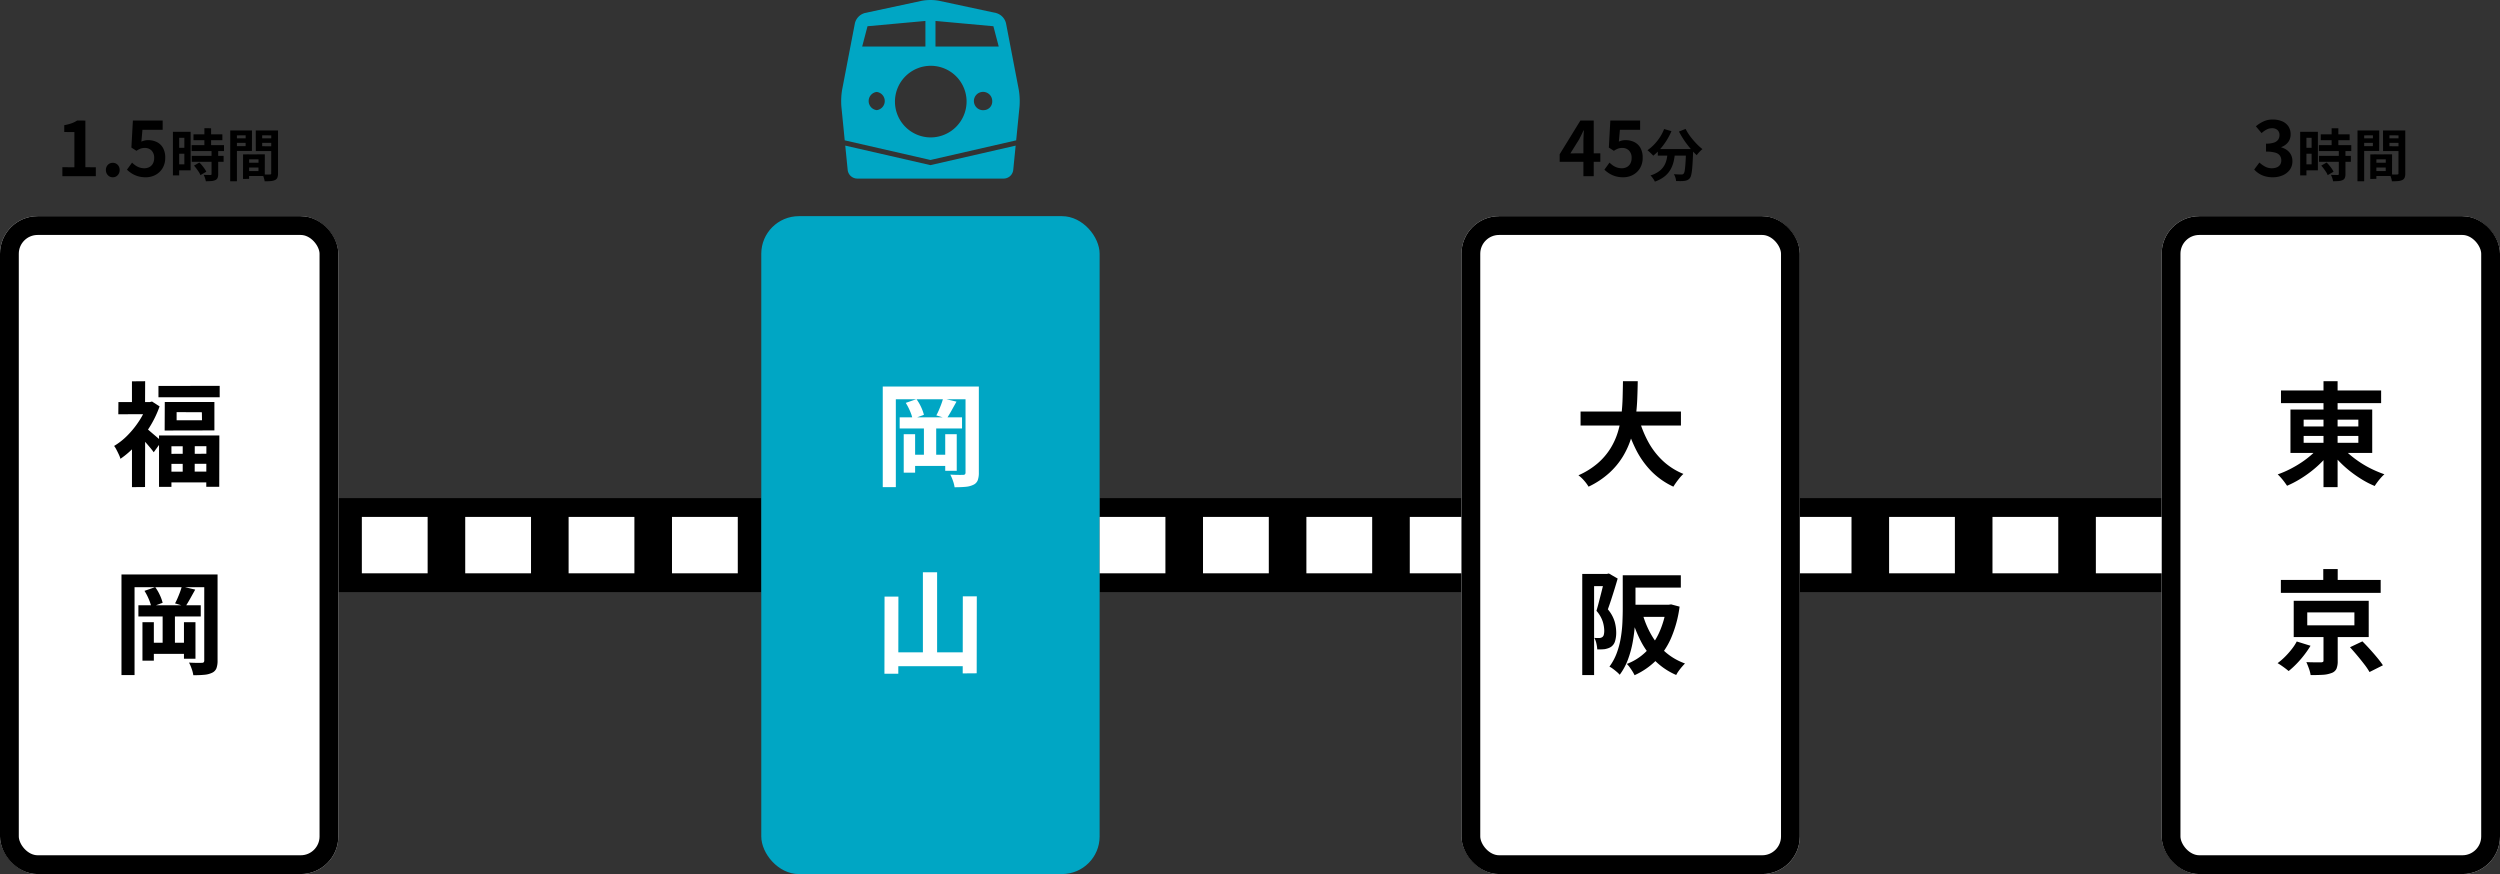 <svg xmlns="http://www.w3.org/2000/svg" xmlns:xlink="http://www.w3.org/1999/xlink" width="1064" height="372" viewBox="0 0 1064 372">
  <rect x="0" y="0" width="1064" height="372" fill="#333333" stroke="none"/>
  <defs>
    <clipPath id="clip-path">
      <rect id="長方形_433" data-name="長方形 433" width="76" height="76" fill="#00a6c4"/>
    </clipPath>
  </defs>
  <g id="グループ_133" data-name="グループ 133" transform="translate(-168 -3353)">
    <rect id="長方形_444" data-name="長方形 444" width="180" height="40" transform="translate(312 3565)"/>
    <rect id="長方形_459" data-name="長方形 459" width="154" height="40" transform="translate(636 3565)"/>
    <rect id="長方形_473" data-name="長方形 473" width="154" height="40" transform="translate(934 3565)"/>
    <path id="パス_227" data-name="パス 227" d="M-45.456,0V-3.84l5.12.032V-18.784l-4.32-.032v-2.912a19.337,19.337,0,0,0,3.088-.784,11.343,11.343,0,0,0,2.416-1.2l3.488.032V-3.84l4.448.032V0Zm21.472.448a2.757,2.757,0,0,1-2.112-.9,3.082,3.082,0,0,1-.832-2.176A3.053,3.053,0,0,1-26.1-4.832,2.806,2.806,0,0,1-23.984-5.7a2.768,2.768,0,0,1,2.08.864,3.053,3.053,0,0,1,.832,2.208A3.082,3.082,0,0,1-21.9-.448,2.72,2.72,0,0,1-23.984.448Zm14.048,0A11.544,11.544,0,0,1-13.3,0,10.553,10.553,0,0,1-15.92-1.184a13.091,13.091,0,0,1-2.048-1.6l2.176-3.008a10.6,10.6,0,0,0,1.456,1.216,6.9,6.9,0,0,0,1.728.864,6.289,6.289,0,0,0,2.032.32A4.458,4.458,0,0,0-8.416-3.9,3.7,3.7,0,0,0-6.928-5.392a4.762,4.762,0,0,0,.544-2.352,4.321,4.321,0,0,0-1.1-3.168,3.886,3.886,0,0,0-2.9-1.12,5.086,5.086,0,0,0-1.76.272,9.91,9.91,0,0,0-1.792.944l-2.144-1.376.64-11.52H-2.768v3.968h-8.608l-.448,5.024a7.568,7.568,0,0,1,1.376-.48,6.353,6.353,0,0,1,1.472-.16,8.451,8.451,0,0,1,3.648.784,6.054,6.054,0,0,1,2.656,2.448A8.214,8.214,0,0,1-1.68-7.872a8.324,8.324,0,0,1-1.168,4.5A7.784,7.784,0,0,1-5.888-.528,8.626,8.626,0,0,1-9.936.448Zm20.288-18.28H22.64v2.5H10.352ZM9.56-13.224H23.336v2.52H9.56Zm.048,4.56h13.56v2.52H9.608Zm5.376-11.76H17.84v8.832H14.984Zm3.048,9.6h2.832V-.888A4.041,4.041,0,0,1,20.6.732a1.9,1.9,0,0,1-.96.924,5.212,5.212,0,0,1-1.692.4q-1,.084-2.34.084a8.648,8.648,0,0,0-.36-1.38A9.464,9.464,0,0,0,14.7-.576q.888.024,1.728.036t1.128.012a.622.622,0,0,0,.372-.084.43.43,0,0,0,.108-.348ZM10.568-4.512l2.28-1.32A14.765,14.765,0,0,1,14-4.584q.576.7,1.056,1.392A8.6,8.6,0,0,1,15.8-1.92L13.3-.456a5.852,5.852,0,0,0-.648-1.284q-.456-.708-1-1.44A15.956,15.956,0,0,0,10.568-4.512ZM2.96-18.912H9.128V-2.5H2.96V-5.064h3.5v-11.28H2.96ZM3.1-12.1H7.76v2.52H3.1ZM1.592-18.912H4.256V-.36H1.592ZM32.768-5.736h6.576l.024,2.04H32.792ZM32.6-9.288l8.112-.024L40.688-.1l-8.064.024L32.6-2.184,38-2.208,38.024-7.2l-5.4.024Zm-1.152,0,2.592-.024-.024,10.44-2.592.024Zm-4.056-6.84h6.024l.024,1.92-6.024.024Zm11.136,0H44.6l.024,1.92-6.072.024Zm4.92-3.336h2.88V-1.248A5.116,5.116,0,0,1,46.064.576a1.931,1.931,0,0,1-.984,1.032,5.228,5.228,0,0,1-1.812.456q-1.068.1-2.628.1a6.352,6.352,0,0,0-.192-.96Q40.3.672,40.112.132A5.988,5.988,0,0,0,39.7-.792q.648.048,1.284.06T42.14-.72a6.809,6.809,0,0,0,.708-.024.758.758,0,0,0,.468-.108q.132-.108.108-.444Zm-15.816,0H35.24l-.024,8.688-7.584.024v-2.064h4.9l.024-4.584-4.92.024Zm17.352,0-.024,2.088L39.584-17.4v4.632l5.4.024L44.96-10.7H36.872l-.024-8.76ZM26-19.464h2.832v21.6l-2.856.024Z" transform="translate(240 3428)"/>
    <path id="パス_228" data-name="パス 228" d="M-20.1,0V-14.56q0-1.024.064-2.448t.128-2.48h-.16q-.416.96-.9,1.92t-.992,1.952l-3.68,5.888H-12.9v3.584H-30.208v-3.2l8.832-14.368h5.664V0Zm16.96.448A11.544,11.544,0,0,1-6.5,0,10.553,10.553,0,0,1-9.12-1.184a13.091,13.091,0,0,1-2.048-1.6l2.176-3.008A10.6,10.6,0,0,0-7.536-4.576a6.9,6.9,0,0,0,1.728.864,6.289,6.289,0,0,0,2.032.32A4.458,4.458,0,0,0-1.616-3.9,3.7,3.7,0,0,0-.128-5.392,4.762,4.762,0,0,0,.416-7.744a4.321,4.321,0,0,0-1.1-3.168,3.886,3.886,0,0,0-2.9-1.12,5.086,5.086,0,0,0-1.76.272,9.91,9.91,0,0,0-1.792.944L-9.28-12.192l.64-11.52H4.032v3.968H-4.576l-.448,5.024a7.568,7.568,0,0,1,1.376-.48,6.353,6.353,0,0,1,1.472-.16,8.451,8.451,0,0,1,3.648.784,6.054,6.054,0,0,1,2.656,2.448A8.214,8.214,0,0,1,5.12-7.872a8.324,8.324,0,0,1-1.168,4.5A7.784,7.784,0,0,1,.912-.528,8.626,8.626,0,0,1-3.136.448Zm14.7-12.016H24.544v2.784H11.56Zm12.024,0h3.024v.756a4.1,4.1,0,0,1-.024.492q-.1,2.712-.216,4.668T26.092-2.4A14.21,14.21,0,0,1,25.72-.336,3.231,3.231,0,0,1,25.192.816a2.953,2.953,0,0,1-1,.816,4.244,4.244,0,0,1-1.212.336,11.318,11.318,0,0,1-1.584.108q-.984.012-2.064-.036A5.618,5.618,0,0,0,19.048.564,6.053,6.053,0,0,0,18.4-.864q1.008.072,1.872.1t1.3.024A2.11,2.11,0,0,0,22.12-.8a1.009,1.009,0,0,0,.432-.276,2.957,2.957,0,0,0,.468-1.38q.18-1.068.324-3.168t.24-5.436Zm-9.336-8.52,3.12.912a27.737,27.737,0,0,1-2.124,4.032,29.247,29.247,0,0,1-2.664,3.576A21.748,21.748,0,0,1,9.616-8.736q-.264-.312-.72-.756t-.924-.876a9.828,9.828,0,0,0-.828-.7,17.989,17.989,0,0,0,2.844-2.412,20.813,20.813,0,0,0,2.46-3.1A18.48,18.48,0,0,0,14.248-20.088Zm9.144-.048a20.515,20.515,0,0,0,1.392,2.352,27.054,27.054,0,0,0,1.788,2.34q.972,1.14,1.992,2.148a20.231,20.231,0,0,0,2,1.752,8.181,8.181,0,0,0-.852.756q-.468.468-.888.948a11.023,11.023,0,0,0-.708.888q-1.008-.936-2.04-2.1t-2.028-2.472q-1-1.308-1.884-2.712T20.56-19.008Zm-7.56,9.384h3.144a34.785,34.785,0,0,1-.552,3.936,13.808,13.808,0,0,1-1.26,3.624,10.28,10.28,0,0,1-2.52,3.108A14.071,14.071,0,0,1,10.312,2.3a5.5,5.5,0,0,0-.48-.888Q9.52.936,9.16.468a6.611,6.611,0,0,0-.72-.8,11.773,11.773,0,0,0,3.84-1.908,8.132,8.132,0,0,0,2.136-2.5,9.837,9.837,0,0,0,1-2.892Q15.688-9.168,15.832-10.752Z" transform="translate(862 3428)"/>
    <path id="パス_229" data-name="パス 229" d="M-24.7.448A11.817,11.817,0,0,1-28.032.016,9.578,9.578,0,0,1-30.64-1.168a10.143,10.143,0,0,1-1.968-1.68L-30.4-5.824a12.627,12.627,0,0,0,2.384,1.712,5.861,5.861,0,0,0,2.9.72,5.452,5.452,0,0,0,2.128-.384A3.093,3.093,0,0,0-21.584-4.9a3.132,3.132,0,0,0,.5-1.792,3.6,3.6,0,0,0-.56-2.032,3.533,3.533,0,0,0-1.968-1.3,13.694,13.694,0,0,0-3.968-.448v-3.392a10.133,10.133,0,0,0,3.424-.464,3.456,3.456,0,0,0,1.776-1.28,3.369,3.369,0,0,0,.528-1.872,2.824,2.824,0,0,0-.832-2.16,3.273,3.273,0,0,0-2.336-.784,4.936,4.936,0,0,0-2.32.56,10.237,10.237,0,0,0-2.128,1.52L-31.9-21.248a14.417,14.417,0,0,1,3.3-2.1,9.109,9.109,0,0,1,3.808-.784,10.256,10.256,0,0,1,4.016.736,6,6,0,0,1,2.7,2.144,5.933,5.933,0,0,1,.96,3.424,5.365,5.365,0,0,1-1.024,3.3,6.426,6.426,0,0,1-2.912,2.112v.16a7.131,7.131,0,0,1,2.384,1.136,5.7,5.7,0,0,1,1.7,1.968A5.818,5.818,0,0,1-16.352-6.4a6.016,6.016,0,0,1-1.136,3.68,7.233,7.233,0,0,1-3.04,2.352A10.491,10.491,0,0,1-24.7.448Zm20.416-18.28H8v2.5H-4.288Zm-.792,4.608H8.7v2.52H-5.08Zm.048,4.56H8.528v2.52H-5.032ZM.344-20.424H3.2v8.832H.344Zm3.048,9.6H6.224V-.888A4.041,4.041,0,0,1,5.96.732,1.9,1.9,0,0,1,5,1.656a5.212,5.212,0,0,1-1.692.4q-1,.084-2.34.084A8.648,8.648,0,0,0,.608.756,9.464,9.464,0,0,0,.056-.576q.888.024,1.728.036t1.128.012a.622.622,0,0,0,.372-.084A.43.43,0,0,0,3.392-.96ZM-4.072-4.512l2.28-1.32A14.765,14.765,0,0,1-.64-4.584q.576.7,1.056,1.392A8.6,8.6,0,0,1,1.16-1.92l-2.5,1.464A5.852,5.852,0,0,0-1.984-1.74q-.456-.708-1-1.44A15.955,15.955,0,0,0-4.072-4.512Zm-7.608-14.4h6.168V-2.5H-11.68V-5.064h3.5v-11.28h-3.5Zm.144,6.816H-6.88v2.52h-4.656Zm-1.512-6.816h2.664V-.36h-2.664ZM18.128-5.736H24.7l.024,2.04H18.152ZM17.96-9.288l8.112-.024L26.048-.1l-8.064.024L17.96-2.184l5.4-.024L23.384-7.2l-5.4.024Zm-1.152,0L19.4-9.312l-.024,10.44-2.592.024Zm-4.056-6.84h6.024l.024,1.92-6.024.024Zm11.136,0H29.96l.024,1.92-6.072.024Zm4.92-3.336h2.88V-1.248A5.116,5.116,0,0,1,31.424.576a1.931,1.931,0,0,1-.984,1.032,5.228,5.228,0,0,1-1.812.456q-1.068.1-2.628.1a6.352,6.352,0,0,0-.192-.96Q25.664.672,25.472.132a5.988,5.988,0,0,0-.408-.924q.648.048,1.284.06T27.5-.72a6.809,6.809,0,0,0,.708-.024.758.758,0,0,0,.468-.108q.132-.108.108-.444Zm-15.816,0H20.6l-.024,8.688-7.584.024v-2.064h4.9l.024-4.584-4.92.024Zm17.352,0-.024,2.088L24.944-17.4v4.632l5.4.024L30.32-10.7H22.232l-.024-8.76Zm-18.984,0h2.832v21.6l-2.856.024Z" transform="translate(1160 3428)"/>
    <g id="長方形_429" data-name="長方形 429" transform="translate(168 3445)" fill="#fff" stroke="#000" stroke-width="8">
      <rect width="144" height="280" rx="16" stroke="none"/>
      <rect x="4" y="4" width="136" height="272" rx="12" fill="none"/>
    </g>
    <g id="長方形_432" data-name="長方形 432" transform="translate(1088 3445)" fill="#fff" stroke="#000" stroke-width="8">
      <rect width="144" height="280" rx="16" stroke="none"/>
      <rect x="4" y="4" width="136" height="272" rx="12" fill="none"/>
    </g>
    <rect id="長方形_430" data-name="長方形 430" width="144" height="280" rx="16" transform="translate(492 3445)" fill="#00a6c4"/>
    <path id="パス_230" data-name="パス 230" d="M5.76-14.928l5.136.048L10.848,1.056H5.76ZM3.168-27.6v3.456h10.8l-.048-3.408Zm-5.04-4.32h21.12v12.1l-21.168.048ZM-4.32-17.664H21.36l-.048,21.84h-5.52L15.84-13.1.96-13.056V4.224H-4.32ZM-1.3-9.84l19.968-.048.048,4.272L-1.3-5.568Zm.048,7.584L18.72-2.3,18.768,2.3H-1.248ZM-4.56-38.736,21.5-38.784v4.848H-4.56ZM-21.6-31.872H-7.248v5.136l-14.4.048Zm5.76-8.832,5.616-.048-.048,11.28H-15.84Zm6.1,20.016a13.207,13.207,0,0,1,1.416,1.1q.888.768,1.968,1.68t1.944,1.656q.864.744,1.2,1.08l-3.36,4.656q-.528-.768-1.368-1.776T-9.7-14.352q-.912-1.056-1.752-1.992T-12.96-17.9Zm.384-11.184h1.1l.96-.24,3.216,2.064a44.292,44.292,0,0,1-4.3,8.9,53.15,53.15,0,0,1-5.832,7.7,36.62,36.62,0,0,1-6.528,5.712,10.625,10.625,0,0,0-.7-1.848q-.5-1.08-1.032-2.088a9.354,9.354,0,0,0-.96-1.536,28.094,28.094,0,0,0,5.784-4.584A38.878,38.878,0,0,0-12.7-23.976,29.959,29.959,0,0,0-9.36-30.864Zm-6.48,16.416,5.616-6.768-.048,26.5-5.568.048ZM-20.3,41.5H17.328v5.424H-14.736V84.32H-20.3Zm35.232,0h5.664V78.08a9.382,9.382,0,0,1-.48,3.336,3.563,3.563,0,0,1-1.824,1.9,9.361,9.361,0,0,1-3.264.864q-1.92.192-4.752.192a13.714,13.714,0,0,0-.7-2.736,17.86,17.86,0,0,0-1.128-2.64q1.632.1,3.264.12t2.16-.024a1.12,1.12,0,0,0,.84-.24,1.216,1.216,0,0,0,.216-.816ZM-13.1,54.608H13.44V59.36H-13.1Zm4.272,15.936H8.64V75.3H-8.832Zm6.048-11.952H2.448V72.944H-2.784Zm-8.592,3.216h4.848V78.176h-4.848Zm17.664,0h4.9V77.36h-4.9Zm-16.8-13.344,4.56-1.584a18.935,18.935,0,0,1,1.968,3.36,17.687,17.687,0,0,1,1.2,3.312l-4.8,1.776a18.692,18.692,0,0,0-1.1-3.336A23.5,23.5,0,0,0-10.512,48.464ZM5.376,46.592l5.712,1.344Q9.984,49.9,8.9,51.848T6.912,55.136L2.5,53.792q.528-.96,1.08-2.232t1.032-2.568Q5.088,47.7,5.376,46.592Z" transform="translate(240 3556)"/>
    <path id="パス_233" data-name="パス 233" d="M-21.216-36.816H21.408v5.376H-21.216Zm18.1-3.936h6V4.32h-6ZM-4.608-13.344l4.9,2.016A37.839,37.839,0,0,1-3.528-6.72,45.739,45.739,0,0,1-8.136-2.568,50.617,50.617,0,0,1-13.272.984a43.6,43.6,0,0,1-5.352,2.76q-.48-.72-1.152-1.632T-21.216.336q-.768-.864-1.392-1.44a41.094,41.094,0,0,0,5.232-2.232,48.505,48.505,0,0,0,4.992-2.928A38.493,38.493,0,0,0-7.992-9.672,25.473,25.473,0,0,0-4.608-13.344Zm9.12.192a25.949,25.949,0,0,0,3.48,3.576,45.14,45.14,0,0,0,4.464,3.36,42.6,42.6,0,0,0,5.064,2.88A49.1,49.1,0,0,0,22.8-1.152,15.717,15.717,0,0,0,21.336.312q-.792.888-1.488,1.824t-1.176,1.7a38,38,0,0,1-5.328-2.712A52.157,52.157,0,0,1,8.232-2.424,45.738,45.738,0,0,1,3.624-6.576a40.03,40.03,0,0,1-3.816-4.56Zm-16.08-4.32v2.928h23.28v-2.928Zm0-6.912v2.88h23.28v-2.88Zm-5.616-4.32h34.8v18.48h-34.8Zm-4.08,72.512h42.48v5.52h-42.48ZM-3.216,39.2H2.928v7.344H-3.216Zm-6.816,18.432v5.52H10.032v-5.52Zm-5.76-4.944h31.92V68.144h-31.92ZM8.16,72.464l5.28-2.5q1.488,1.488,3.144,3.312T19.728,76.9a40.171,40.171,0,0,1,2.448,3.24l-5.712,2.88a26.821,26.821,0,0,0-2.184-3.24q-1.416-1.848-3.024-3.768T8.16,72.464ZM-3.12,66.128H2.928V78.272a8.572,8.572,0,0,1-.528,3.36A3.59,3.59,0,0,1,.24,83.456a12.105,12.105,0,0,1-3.768.744q-2.184.12-5.064.12a14.917,14.917,0,0,0-.744-2.832q-.552-1.536-1.08-2.688,1.2.048,2.52.072t2.352.024h1.368a1.941,1.941,0,0,0,.84-.192q.216-.144.216-.624ZM-14.5,70.016-8.64,71.84a40.855,40.855,0,0,1-2.688,3.912,43.18,43.18,0,0,1-3.24,3.744,36.928,36.928,0,0,1-3.384,3.1q-.96-.816-2.328-1.8a27.932,27.932,0,0,0-2.376-1.56,27.9,27.9,0,0,0,3.192-2.76,34.455,34.455,0,0,0,2.88-3.264A21.123,21.123,0,0,0-14.5,70.016Z" transform="translate(1160 3556)"/>
    <path id="パス_231" data-name="パス 231" d="M-20.3-38.5H17.328v5.424H-14.736V4.32H-20.3Zm35.232,0h5.664V-1.92a9.382,9.382,0,0,1-.48,3.336,3.563,3.563,0,0,1-1.824,1.9,9.361,9.361,0,0,1-3.264.864q-1.92.192-4.752.192a13.714,13.714,0,0,0-.7-2.736,17.86,17.86,0,0,0-1.128-2.64q1.632.1,3.264.12t2.16-.024a1.12,1.12,0,0,0,.84-.24,1.216,1.216,0,0,0,.216-.816ZM-13.1-25.392H13.44v4.752H-13.1ZM-8.832-9.456H8.64V-4.7H-8.832Zm6.048-11.952H2.448V-7.056H-2.784Zm-8.592,3.216h4.848V-1.824h-4.848Zm17.664,0h4.9V-2.64h-4.9Zm-16.8-13.344,4.56-1.584a18.935,18.935,0,0,1,1.968,3.36,17.687,17.687,0,0,1,1.2,3.312l-4.8,1.776a18.692,18.692,0,0,0-1.1-3.336A23.5,23.5,0,0,0-10.512-31.536ZM5.376-33.408l5.712,1.344Q9.984-30.1,8.9-28.152T6.912-24.864L2.5-26.208q.528-.96,1.08-2.232t1.032-2.568Q5.088-32.3,5.376-33.408ZM-3.216,40.544H2.832V78.08H-3.216Zm-16.32,10.368h5.9l-.048,32.832h-5.9Zm33.312-.1h5.952L19.68,83.552l-5.952.048ZM-16.7,74.624h33.12v5.9H-16.656Z" transform="translate(564 3556)" fill="#fff"/>
    <g id="グループ_106" data-name="グループ 106" transform="translate(526 3353)">
      <g id="グループ_105" data-name="グループ 105" clip-path="url(#clip-path)">
        <path id="パス_215" data-name="パス 215" d="M40.024,143.581l-36.26-8.309L4.8,145.679A4.13,4.13,0,0,0,8.825,149.3h62.4a4.13,4.13,0,0,0,4.028-3.619l1.033-10.407Z" transform="translate(-2.024 -73.298)" fill="#00a6c4"/>
        <path id="パス_216" data-name="パス 216" d="M75.585,38.143,70.151,9.867a5.992,5.992,0,0,0-4.272-4.34L41.586.317a20.429,20.429,0,0,0-7.172,0L10.122,5.526A5.992,5.992,0,0,0,5.85,9.867L.415,38.143a30.107,30.107,0,0,0-.327,7.19l1.429,14.4L38,68.09l36.483-8.36,1.429-14.4a30.108,30.108,0,0,0-.327-7.19M11.213,11.165,35.857,8.916V19.8H8.944Zm3.912,35.708a3.9,3.9,0,0,1,0-7.742,3.9,3.9,0,0,1,0,7.742M38,58.486A15.242,15.242,0,1,1,53.379,43.244,15.311,15.311,0,0,1,38,58.486M60.875,46.873A3.9,3.9,0,1,1,64.293,43a3.666,3.666,0,0,1-3.417,3.871M40.143,19.8V8.916l24.644,2.249L67.057,19.8Z" transform="translate(0 0)" fill="#00a6c4"/>
      </g>
    </g>
    <rect id="長方形_445" data-name="長方形 445" width="28" height="24" transform="translate(322 3573)" fill="#fff"/>
    <rect id="長方形_462" data-name="長方形 462" width="28" height="24" transform="translate(410 3573)" fill="#fff"/>
    <rect id="長方形_460" data-name="長方形 460" width="28" height="24" transform="translate(366 3573)" fill="#fff"/>
    <rect id="長方形_461" data-name="長方形 461" width="28" height="24" transform="translate(454 3573)" fill="#fff"/>
    <rect id="長方形_478" data-name="長方形 478" width="28" height="24" transform="translate(636 3573)" fill="#fff"/>
    <rect id="長方形_479" data-name="長方形 479" width="28" height="24" transform="translate(724 3573)" fill="#fff"/>
    <rect id="長方形_480" data-name="長方形 480" width="28" height="24" transform="translate(680 3573)" fill="#fff"/>
    <rect id="長方形_481" data-name="長方形 481" width="28" height="24" transform="translate(768 3573)" fill="#fff"/>
    <rect id="長方形_482" data-name="長方形 482" width="28" height="24" transform="translate(928 3573)" fill="#fff"/>
    <rect id="長方形_483" data-name="長方形 483" width="28" height="24" transform="translate(1016 3573)" fill="#fff"/>
    <rect id="長方形_484" data-name="長方形 484" width="28" height="24" transform="translate(972 3573)" fill="#fff"/>
    <rect id="長方形_485" data-name="長方形 485" width="28" height="24" transform="translate(1060 3573)" fill="#fff"/>
    <g id="長方形_431" data-name="長方形 431" transform="translate(790 3445)" fill="#fff" stroke="#000" stroke-width="8">
      <rect width="144" height="280" rx="16" stroke="none"/>
      <rect x="4" y="4" width="136" height="272" rx="12" fill="none"/>
    </g>
    <path id="パス_232" data-name="パス 232" d="M-21.312-27.84h42.72v5.952h-42.72ZM3.36-25.44A46.819,46.819,0,0,0,7.344-15.216a32.2,32.2,0,0,0,6.312,8.3A28.383,28.383,0,0,0,22.464-1.3,13.289,13.289,0,0,0,20.952.288q-.792.96-1.536,1.992T18.192,4.128a32.028,32.028,0,0,1-9.48-6.672,37.179,37.179,0,0,1-6.648-9.528A68.517,68.517,0,0,1-2.448-24.1ZM-3.264-40.752H3.024q-.048,3.648-.216,7.7t-.744,8.232a51.868,51.868,0,0,1-1.848,8.28A35.413,35.413,0,0,1-3.336-8.664,31.905,31.905,0,0,1-9.192-1.632,36.459,36.459,0,0,1-17.9,4.128a17.547,17.547,0,0,0-1.872-2.544,14.8,14.8,0,0,0-2.448-2.3,32.831,32.831,0,0,0,8.208-5.112,27.809,27.809,0,0,0,5.4-6.288,29.662,29.662,0,0,0,3.192-7.056,41.217,41.217,0,0,0,1.512-7.416q.408-3.744.5-7.344T-3.264-40.752ZM-1.152,41.84H21.36v5.232H-1.152Zm-2.208,0H2.064V55.9q0,3.072-.24,6.768a67.218,67.218,0,0,1-.936,7.56A43.18,43.18,0,0,1-1.152,77.7a25.718,25.718,0,0,1-3.5,6.48A10.149,10.149,0,0,0-5.9,82.952q-.816-.7-1.656-1.32a8.627,8.627,0,0,0-1.464-.912A23.655,23.655,0,0,0-5.9,74.912,35.264,35.264,0,0,0-4.2,68.48a54.57,54.57,0,0,0,.7-6.552q.144-3.24.144-6.024Zm2.4,12.528H16.416v5.184H-.96Zm16.176,0h1.008l1.008-.144,3.6.96a49.976,49.976,0,0,1-3.648,13.44,31.3,31.3,0,0,1-6.408,9.5,31.258,31.258,0,0,1-9.1,6.24A15.583,15.583,0,0,0,.792,82.76q-.552-.888-1.2-1.776a9.632,9.632,0,0,0-1.224-1.416A23.306,23.306,0,0,0,6.384,74.5,27.14,27.14,0,0,0,12.1,66.32a38.686,38.686,0,0,0,3.12-10.944ZM5.04,58.112A39.083,39.083,0,0,0,8.856,67.28a28.641,28.641,0,0,0,5.976,7.272,26.039,26.039,0,0,0,8.3,4.824q-.576.576-1.32,1.44t-1.392,1.776a12.955,12.955,0,0,0-1.032,1.68,29.141,29.141,0,0,1-8.736-5.808,33.264,33.264,0,0,1-6.24-8.448A56.159,56.159,0,0,1,.192,59.264ZM-20.592,41.264H-9.264v5.184h-6.288V84.32h-5.04Zm9.6,0h.912l.816-.192,3.744,2.16q-.576,2.016-1.3,4.368T-8.28,52.208q-.744,2.256-1.416,4.128a14.668,14.668,0,0,1,2.88,5.184,17.289,17.289,0,0,1,.672,4.56,12.482,12.482,0,0,1-.5,3.84A4.493,4.493,0,0,1-8.3,72.272a5.532,5.532,0,0,1-1.272.624,10.318,10.318,0,0,1-1.464.384,24.219,24.219,0,0,1-3.168.1,15.323,15.323,0,0,0-.36-2.448,8.592,8.592,0,0,0-.888-2.448q.672.048,1.176.048h.936A2.314,2.314,0,0,0-12,68.1a1.783,1.783,0,0,0,.6-1.032,7.382,7.382,0,0,0,.168-1.7,13.558,13.558,0,0,0-.648-3.84,13.194,13.194,0,0,0-2.664-4.56q.48-1.632.984-3.576t1.008-3.912q.5-1.968.912-3.672t.648-2.856Z" transform="translate(862 3556)"/>
  </g>
</svg>
